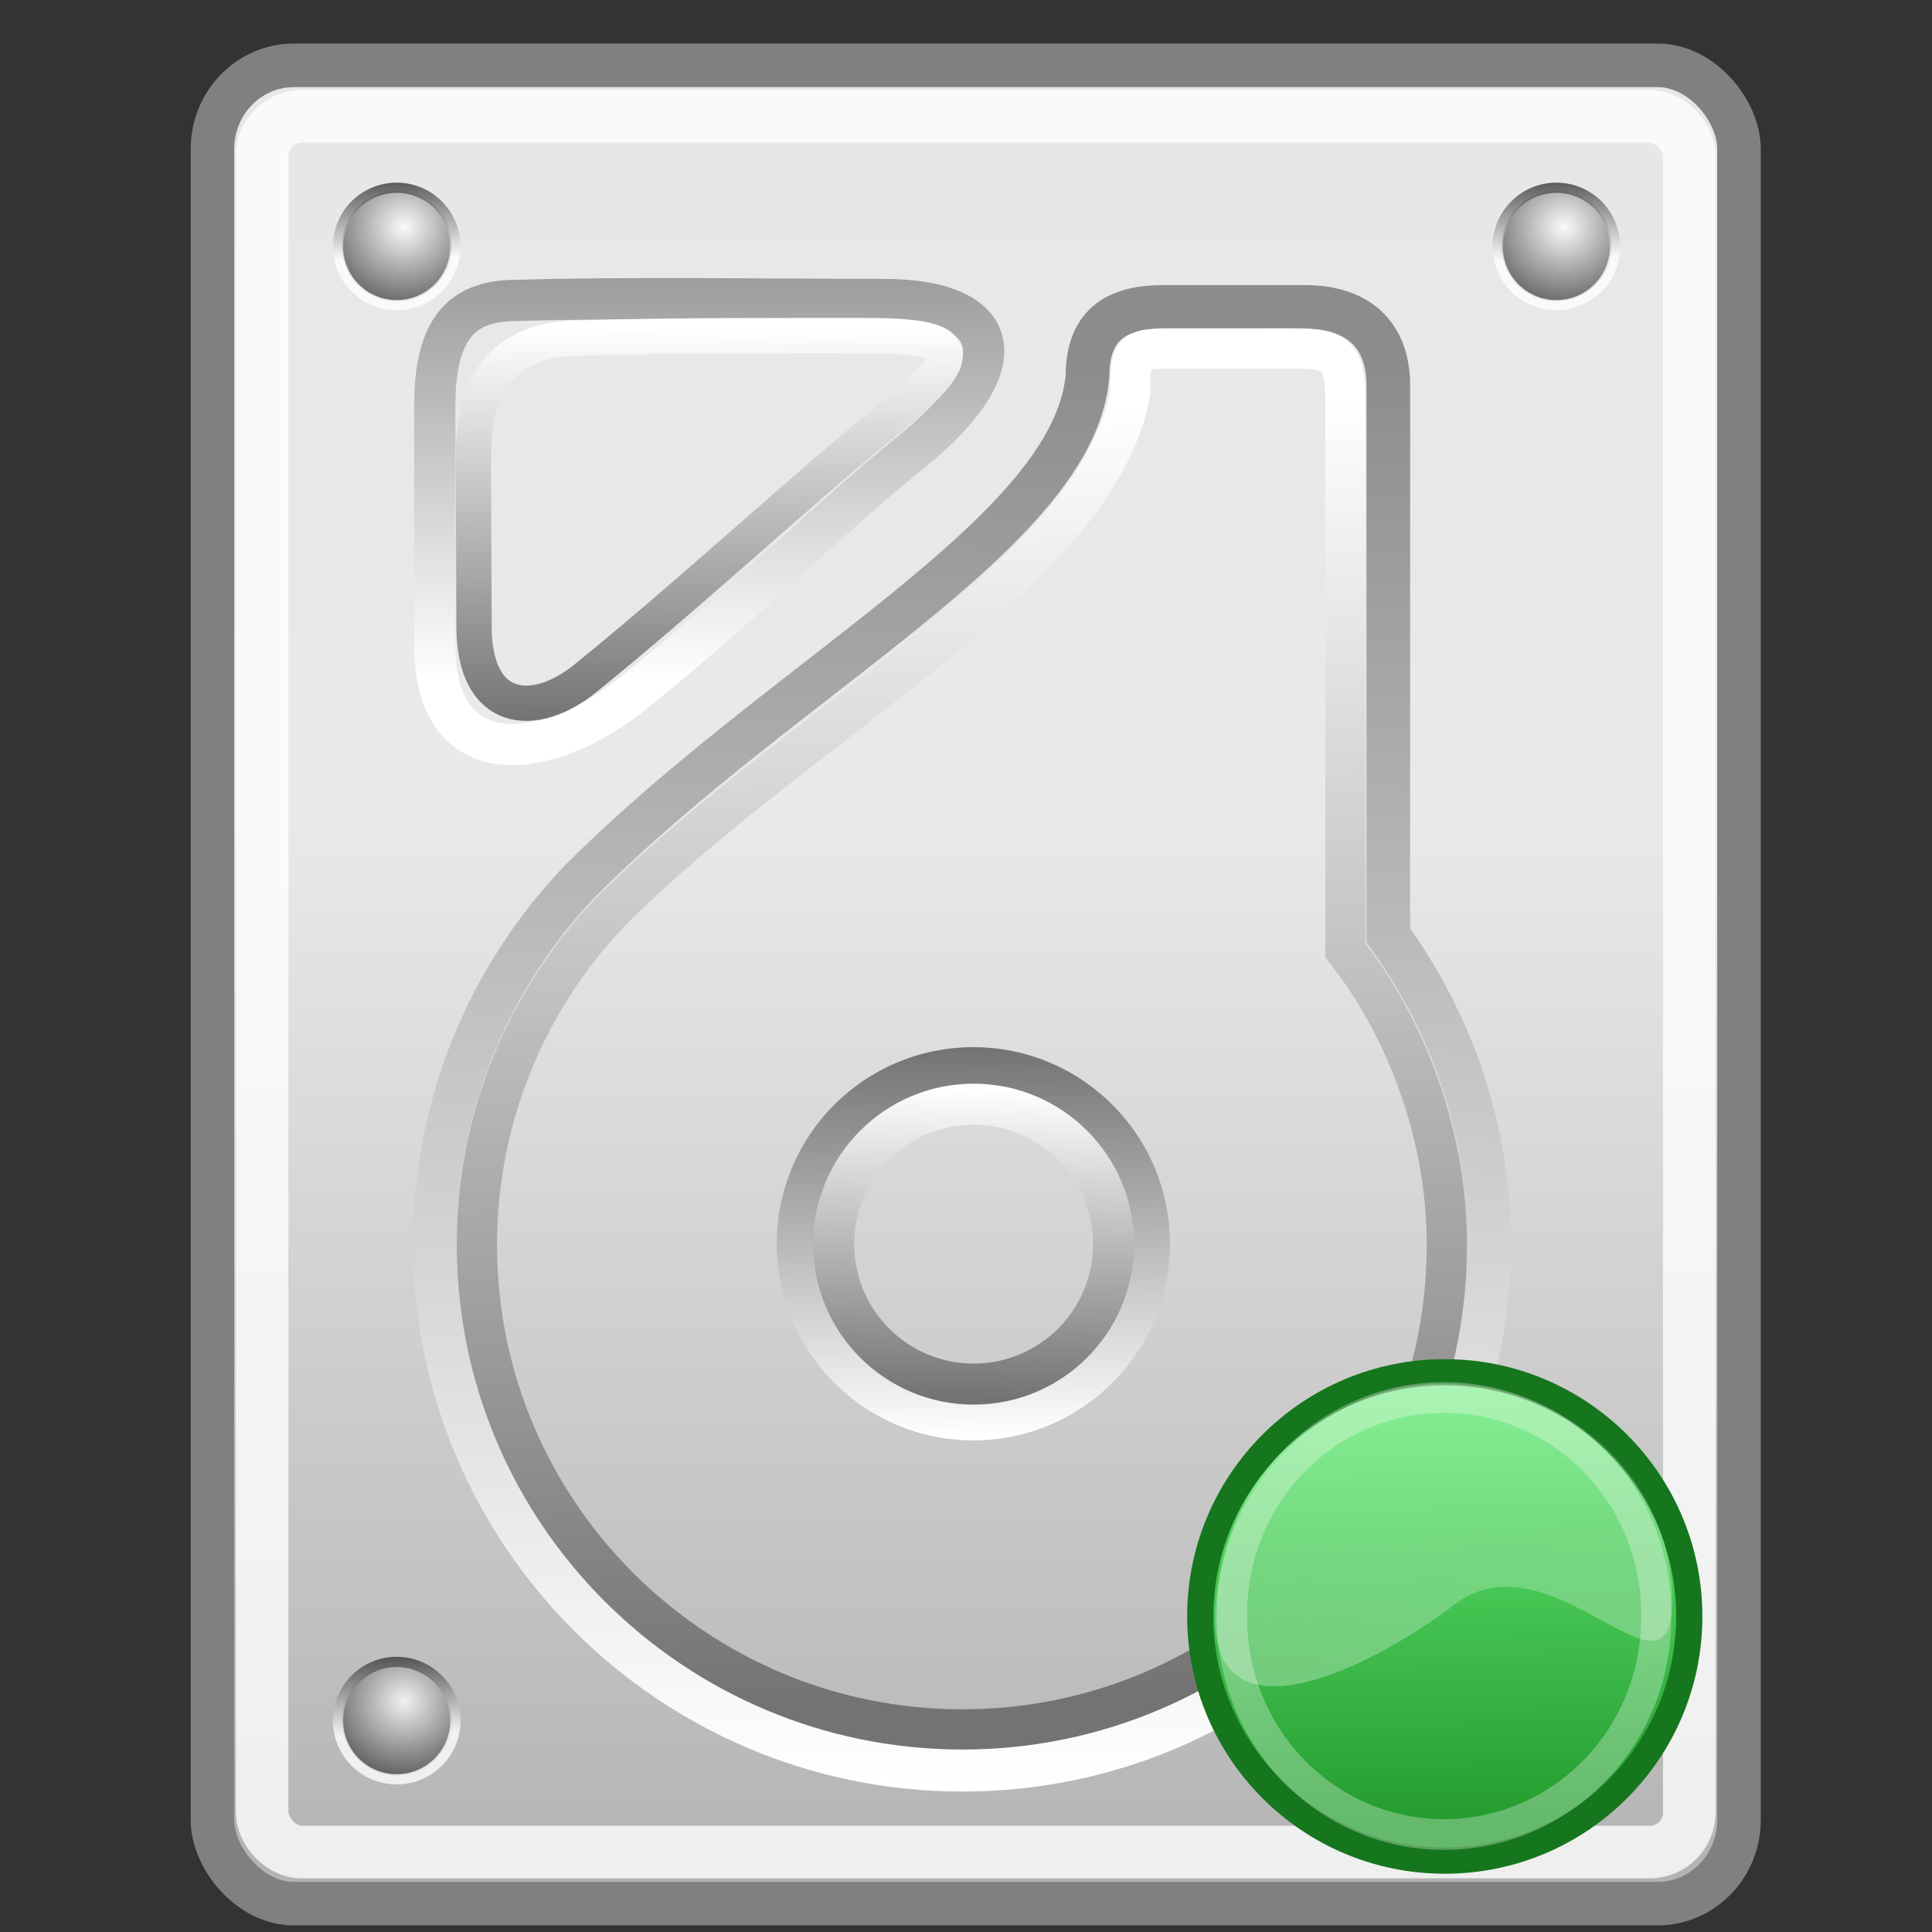 <?xml version="1.0" encoding="UTF-8" standalone="no"?>
<!-- Created with Inkscape (http://www.inkscape.org/) -->

<svg
   xmlns:dc="http://purl.org/dc/elements/1.1/"
   xmlns:cc="http://creativecommons.org/ns#"
   xmlns:rdf="http://www.w3.org/1999/02/22-rdf-syntax-ns#"
   xmlns:svg="http://www.w3.org/2000/svg"
   xmlns="http://www.w3.org/2000/svg"
   xmlns:xlink="http://www.w3.org/1999/xlink"
   xmlns:sodipodi="http://sodipodi.sourceforge.net/DTD/sodipodi-0.dtd"
   xmlns:inkscape="http://www.inkscape.org/namespaces/inkscape"
   width="48px"
   height="48px"
   id="svg3077"
   sodipodi:version="0.32"
   inkscape:version="0.48.1 "
   sodipodi:docname="disk_available.svg"
   inkscape:output_extension="org.inkscape.output.svg.inkscape"
   version="1.1">
  <rect width="100%" height="100%" fill="#333333" stroke="none"/>
  <defs
     id="defs3">
    <linearGradient
       id="linearGradient5118">
      <stop
         style="stop-color:#249b2e;stop-opacity:1"
         offset="0"
         id="stop5120" />
      <stop
         style="stop-color:#64eb75;stop-opacity:1"
         offset="1"
         id="stop5122" />
    </linearGradient>
    <linearGradient
       id="linearGradient4247"
       inkscape:collect="always">
      <stop
         id="stop4249"
         offset="0"
         style="stop-color:#0045bd;stop-opacity:1" />
      <stop
         id="stop4251"
         offset="1"
         style="stop-color:#fcb500;stop-opacity:1" />
    </linearGradient>
    <linearGradient
       inkscape:collect="always"
       id="linearGradient35212">
      <stop
         style="stop-color:#ffffff;stop-opacity:1;"
         offset="0"
         id="stop35214" />
      <stop
         style="stop-color:#ffffff;stop-opacity:0;"
         offset="1"
         id="stop35216" />
    </linearGradient>
    <inkscape:perspective
       sodipodi:type="inkscape:persp3d"
       inkscape:vp_x="0 : 24 : 1"
       inkscape:vp_y="0 : 1000 : 0"
       inkscape:vp_z="48 : 24 : 1"
       inkscape:persp3d-origin="24 : 16 : 1"
       id="perspective91" />
    <linearGradient
       inkscape:collect="always"
       id="linearGradient23419">
      <stop
         style="stop-color:#000000;stop-opacity:1;"
         offset="0"
         id="stop23421" />
      <stop
         style="stop-color:#000000;stop-opacity:0;"
         offset="1"
         id="stop23423" />
    </linearGradient>
    <linearGradient
       id="linearGradient3435"
       gradientUnits="userSpaceOnUse"
       x1="12.274"
       y1="32.416"
       x2="35.391"
       y2="14.203">
      <stop
         offset="0"
         style="stop-color:#ffffc8;stop-opacity:1;"
         id="stop3437" />
      <stop
         offset="1"
         style="stop-color:#9a91ef;stop-opacity:0;"
         id="stop3439" />
    </linearGradient>
    <linearGradient
       y2="14.203"
       x2="35.391"
       y1="32.416"
       x1="12.274"
       gradientUnits="userSpaceOnUse"
       id="linearGradient3421">
      <stop
         id="stop3423"
         style="stop-color:#ffffff;stop-opacity:1;"
         offset="0" />
      <stop
         id="stop3427"
         style="stop-color:#b8c04c;stop-opacity:0;"
         offset="1" />
    </linearGradient>
    <linearGradient
       id="linearGradient3406"
       gradientUnits="userSpaceOnUse"
       x1="12.274"
       y1="32.416"
       x2="35.391"
       y2="14.203">
      <stop
         offset="0"
         style="stop-color:#b307ff;stop-opacity:0.822;"
         id="stop3408" />
      <stop
         offset="1"
         style="stop-color:#f0ff8b;stop-opacity:0.644;"
         id="stop3410" />
      <stop
         offset="1"
         style="stop-color:#ffffff;stop-opacity:0;"
         id="stop3412" />
    </linearGradient>
    <linearGradient
       y2="14.203"
       x2="35.391"
       y1="32.416"
       x1="12.274"
       gradientUnits="userSpaceOnUse"
       id="linearGradient3394">
      <stop
         id="stop3396"
         style="stop-color:#fff307;stop-opacity:1;"
         offset="0" />
      <stop
         id="stop3398"
         style="stop-color:#166eff;stop-opacity:1;"
         offset="0.5" />
      <stop
         id="stop3400"
         style="stop-color:#ffffff;stop-opacity:0;"
         offset="1" />
    </linearGradient>
    <linearGradient
       inkscape:collect="always"
       id="linearGradient6036">
      <stop
         style="stop-color:#ffffff;stop-opacity:1;"
         offset="0"
         id="stop6038" />
      <stop
         style="stop-color:#ffffff;stop-opacity:0;"
         offset="1"
         id="stop6040" />
    </linearGradient>
    <linearGradient
       inkscape:collect="always"
       id="linearGradient6028">
      <stop
         style="stop-color:#ffffff;stop-opacity:1;"
         offset="0"
         id="stop6030" />
      <stop
         style="stop-color:#ffffff;stop-opacity:0;"
         offset="1"
         id="stop6032" />
    </linearGradient>
    <linearGradient
       id="linearGradient4236">
      <stop
         style="stop-color:#ffffff;stop-opacity:0.327;"
         offset="0"
         id="stop4238" />
      <stop
         style="stop-color:#ffffff;stop-opacity:0.604;"
         offset="1"
         id="stop4240" />
    </linearGradient>
    <linearGradient
       id="aigrd2"
       gradientUnits="userSpaceOnUse"
       x1="12.274"
       y1="32.416"
       x2="35.391"
       y2="14.203">
      <stop
         offset="0"
         style="stop-color:#FBFBFB"
         id="stop3043" />
      <stop
         offset="0.5"
         style="stop-color:#B6B6B6"
         id="stop3045" />
      <stop
         offset="1"
         style="stop-color:#E4E4E4"
         id="stop3047" />
    </linearGradient>
    <linearGradient
       id="aigrd1"
       gradientUnits="userSpaceOnUse"
       x1="14.997"
       y1="11.188"
       x2="32.511"
       y2="34.307">
      <stop
         offset="0"
         style="stop-color:#EBEBEB"
         id="stop3034" />
      <stop
         offset="0.5"
         style="stop-color:#FFFFFF"
         id="stop3036" />
      <stop
         offset="1"
         style="stop-color:#EBEBEB"
         id="stop3038" />
    </linearGradient>
    <linearGradient
       inkscape:collect="always"
       xlink:href="#aigrd1"
       id="linearGradient3912"
       gradientUnits="userSpaceOnUse"
       x1="14.997"
       y1="11.188"
       x2="32.511"
       y2="34.307"
       gradientTransform="matrix(1.19,0,0,1.19,-4.224,-2.5)" />
    <linearGradient
       inkscape:collect="always"
       xlink:href="#linearGradient4236"
       id="linearGradient4222"
       x1="21.125"
       y1="14.625"
       x2="29"
       y2="28"
       gradientUnits="userSpaceOnUse"
       gradientTransform="matrix(1.25,0,0,1.25,-5.653,-2.604)" />
    <linearGradient
       inkscape:collect="always"
       xlink:href="#linearGradient4236"
       id="linearGradient4224"
       x1="21.125"
       y1="14.625"
       x2="29"
       y2="28"
       gradientUnits="userSpaceOnUse"
       gradientTransform="matrix(1.25,0,0,1.25,-5.653,-2.604)" />
    <linearGradient
       inkscape:collect="always"
       xlink:href="#aigrd2"
       id="linearGradient4242"
       gradientUnits="userSpaceOnUse"
       gradientTransform="matrix(1.19,0,0,1.19,-4.224,-2.5)"
       x1="12.274"
       y1="32.416"
       x2="35.391"
       y2="14.203" />
    <linearGradient
       inkscape:collect="always"
       xlink:href="#linearGradient6028"
       id="linearGradient6034"
       x1="28.703"
       y1="31.495"
       x2="17.743"
       y2="18.367"
       gradientUnits="userSpaceOnUse" />
    <linearGradient
       inkscape:collect="always"
       xlink:href="#linearGradient6036"
       id="linearGradient6042"
       x1="10.502"
       y1="3.61"
       x2="48.799"
       y2="54.698"
       gradientUnits="userSpaceOnUse" />
    <radialGradient
       gradientTransform="matrix(0.849,0.958,-0.782,0.693,18.691,-20.526)"
       gradientUnits="userSpaceOnUse"
       r="21.333"
       fy="27.569"
       fx="37.751"
       cy="27.569"
       cx="37.751"
       id="radialGradient3392"
       xlink:href="#linearGradient3394"
       inkscape:collect="always" />
    <radialGradient
       r="21.333"
       fy="48.238"
       fx="53.557"
       cy="48.238"
       cx="53.557"
       gradientTransform="matrix(0.158,-0.159,0.433,0.431,-2.724,15.001)"
       gradientUnits="userSpaceOnUse"
       id="radialGradient3429"
       xlink:href="#linearGradient3421"
       inkscape:collect="always" />
    <radialGradient
       r="21.333"
       fy="33.378"
       fx="16.885"
       cy="33.378"
       cx="16.885"
       gradientTransform="matrix(5.184267e-3,-0.123,0.545,2.297824e-2,0.957,26.308)"
       gradientUnits="userSpaceOnUse"
       id="radialGradient3433"
       xlink:href="#linearGradient3435"
       inkscape:collect="always" />
    <radialGradient
       r="21.333"
       fy="21.618"
       fx="35.511"
       cy="21.618"
       cx="35.511"
       gradientTransform="matrix(0.106,-1.914240e-2,0.105,0.58,17.137,7.115)"
       gradientUnits="userSpaceOnUse"
       id="radialGradient3443"
       xlink:href="#linearGradient3435"
       inkscape:collect="always" />
    <radialGradient
       gradientTransform="matrix(-5.048220e-2,1.387847e-2,-0.128,-0.467,35.413,39.442)"
       r="21.333"
       fy="23.914"
       fx="133.841"
       cy="23.914"
       cx="133.841"
       gradientUnits="userSpaceOnUse"
       id="radialGradient3447"
       xlink:href="#linearGradient3435"
       inkscape:collect="always" />
    <radialGradient
       r="21.333"
       fy="38.807"
       fx="26.138"
       cy="38.807"
       cx="26.138"
       gradientTransform="matrix(0.77,-1.242,0.67,0.415,-21.779,41.366)"
       gradientUnits="userSpaceOnUse"
       id="radialGradient3449"
       xlink:href="#linearGradient3406"
       inkscape:collect="always" />
    <linearGradient
       inkscape:collect="always"
       xlink:href="#aigrd1"
       id="linearGradient23343"
       gradientUnits="userSpaceOnUse"
       gradientTransform="matrix(1.19,0,0,1.19,-4.224,-2.5)"
       x1="14.997"
       y1="11.188"
       x2="32.511"
       y2="34.307" />
    <linearGradient
       inkscape:collect="always"
       xlink:href="#aigrd2"
       id="linearGradient23345"
       gradientUnits="userSpaceOnUse"
       gradientTransform="matrix(1.19,0,0,1.19,-4.224,-2.5)"
       x1="12.274"
       y1="32.416"
       x2="35.391"
       y2="14.203" />
    <linearGradient
       inkscape:collect="always"
       xlink:href="#linearGradient4236"
       id="linearGradient23347"
       gradientUnits="userSpaceOnUse"
       gradientTransform="matrix(1.25,0,0,1.25,-5.653,-2.604)"
       x1="21.125"
       y1="14.625"
       x2="29"
       y2="28" />
    <linearGradient
       inkscape:collect="always"
       xlink:href="#linearGradient4236"
       id="linearGradient23349"
       gradientUnits="userSpaceOnUse"
       gradientTransform="matrix(1.25,0,0,1.25,-5.653,-2.604)"
       x1="21.125"
       y1="14.625"
       x2="29"
       y2="28" />
    <linearGradient
       inkscape:collect="always"
       xlink:href="#linearGradient6036"
       id="linearGradient23351"
       gradientUnits="userSpaceOnUse"
       x1="10.502"
       y1="3.61"
       x2="48.799"
       y2="54.698" />
    <linearGradient
       inkscape:collect="always"
       xlink:href="#linearGradient6028"
       id="linearGradient23353"
       gradientUnits="userSpaceOnUse"
       x1="28.703"
       y1="31.495"
       x2="17.743"
       y2="18.367" />
    <radialGradient
       inkscape:collect="always"
       xlink:href="#linearGradient3394"
       id="radialGradient23355"
       gradientUnits="userSpaceOnUse"
       gradientTransform="matrix(0.849,0.958,-0.782,0.693,18.691,-20.526)"
       cx="37.751"
       cy="27.569"
       fx="37.751"
       fy="27.569"
       r="21.333" />
    <radialGradient
       inkscape:collect="always"
       xlink:href="#linearGradient3406"
       id="radialGradient23357"
       gradientUnits="userSpaceOnUse"
       gradientTransform="matrix(0.77,-1.242,0.67,0.415,-21.779,41.366)"
       cx="26.138"
       cy="38.807"
       fx="26.138"
       fy="38.807"
       r="21.333" />
    <radialGradient
       inkscape:collect="always"
       xlink:href="#linearGradient3421"
       id="radialGradient23359"
       gradientUnits="userSpaceOnUse"
       gradientTransform="matrix(0.158,-0.159,0.433,0.431,-2.724,15.001)"
       cx="53.557"
       cy="48.238"
       fx="53.557"
       fy="48.238"
       r="21.333" />
    <radialGradient
       inkscape:collect="always"
       xlink:href="#linearGradient3435"
       id="radialGradient23361"
       gradientUnits="userSpaceOnUse"
       gradientTransform="matrix(5.184267e-3,-0.123,0.545,2.297824e-2,0.957,26.308)"
       cx="16.885"
       cy="33.378"
       fx="16.885"
       fy="33.378"
       r="21.333" />
    <radialGradient
       inkscape:collect="always"
       xlink:href="#linearGradient3435"
       id="radialGradient23363"
       gradientUnits="userSpaceOnUse"
       gradientTransform="matrix(0.106,-1.91424e-2,0.105,0.58,17.137,7.115)"
       cx="35.511"
       cy="21.618"
       fx="35.511"
       fy="21.618"
       r="21.333" />
    <radialGradient
       inkscape:collect="always"
       xlink:href="#linearGradient3435"
       id="radialGradient23365"
       gradientUnits="userSpaceOnUse"
       gradientTransform="matrix(-5.04822e-2,1.387847e-2,-0.128,-0.467,35.413,39.442)"
       cx="133.841"
       cy="23.914"
       fx="133.841"
       fy="23.914"
       r="21.333" />
    <radialGradient
       inkscape:collect="always"
       xlink:href="#linearGradient3435"
       id="radialGradient23368"
       gradientUnits="userSpaceOnUse"
       gradientTransform="matrix(-5.04822e-2,1.387847e-2,-0.128,-0.467,35.413,39.442)"
       cx="133.841"
       cy="23.914"
       fx="133.841"
       fy="23.914"
       r="21.333" />
    <radialGradient
       inkscape:collect="always"
       xlink:href="#linearGradient3435"
       id="radialGradient23371"
       gradientUnits="userSpaceOnUse"
       gradientTransform="matrix(0.106,-1.91424e-2,0.105,0.58,17.137,7.115)"
       cx="35.511"
       cy="21.618"
       fx="35.511"
       fy="21.618"
       r="21.333" />
    <radialGradient
       inkscape:collect="always"
       xlink:href="#linearGradient3435"
       id="radialGradient23374"
       gradientUnits="userSpaceOnUse"
       gradientTransform="matrix(5.184267e-3,-0.123,0.545,2.297824e-2,0.957,26.308)"
       cx="16.885"
       cy="33.378"
       fx="16.885"
       fy="33.378"
       r="21.333" />
    <radialGradient
       inkscape:collect="always"
       xlink:href="#linearGradient3421"
       id="radialGradient23377"
       gradientUnits="userSpaceOnUse"
       gradientTransform="matrix(0.158,-0.159,0.433,0.431,-2.724,15.001)"
       cx="53.557"
       cy="48.238"
       fx="53.557"
       fy="48.238"
       r="21.333" />
    <radialGradient
       inkscape:collect="always"
       xlink:href="#linearGradient3406"
       id="radialGradient23380"
       gradientUnits="userSpaceOnUse"
       gradientTransform="matrix(0.77,-1.242,0.67,0.415,-21.779,41.366)"
       cx="26.138"
       cy="38.807"
       fx="26.138"
       fy="38.807"
       r="21.333" />
    <radialGradient
       inkscape:collect="always"
       xlink:href="#linearGradient3394"
       id="radialGradient23383"
       gradientUnits="userSpaceOnUse"
       gradientTransform="matrix(0.849,0.958,-0.782,0.693,18.691,-20.526)"
       cx="37.751"
       cy="27.569"
       fx="37.751"
       fy="27.569"
       r="21.333" />
    <linearGradient
       inkscape:collect="always"
       xlink:href="#linearGradient6036"
       id="linearGradient23387"
       gradientUnits="userSpaceOnUse"
       x1="10.502"
       y1="3.61"
       x2="48.799"
       y2="54.698" />
    <linearGradient
       inkscape:collect="always"
       xlink:href="#linearGradient4236"
       id="linearGradient23390"
       gradientUnits="userSpaceOnUse"
       gradientTransform="matrix(1.25,0,0,1.25,-5.653,-2.604)"
       x1="21.125"
       y1="14.625"
       x2="29"
       y2="28" />
    <linearGradient
       inkscape:collect="always"
       xlink:href="#linearGradient4236"
       id="linearGradient23393"
       gradientUnits="userSpaceOnUse"
       gradientTransform="matrix(1.25,0,0,1.25,-5.653,-2.604)"
       x1="21.125"
       y1="14.625"
       x2="29"
       y2="28" />
    <linearGradient
       inkscape:collect="always"
       xlink:href="#aigrd2"
       id="linearGradient23397"
       gradientUnits="userSpaceOnUse"
       gradientTransform="matrix(1.19,0,0,1.19,-4.224,-2.5)"
       x1="12.274"
       y1="32.416"
       x2="35.391"
       y2="14.203" />
    <linearGradient
       inkscape:collect="always"
       xlink:href="#aigrd1"
       id="linearGradient23400"
       gradientUnits="userSpaceOnUse"
       gradientTransform="matrix(1.19,0,0,1.19,-4.224,-2.5)"
       x1="14.997"
       y1="11.188"
       x2="32.511"
       y2="34.307" />
    <radialGradient
       inkscape:collect="always"
       xlink:href="#linearGradient23419"
       id="radialGradient23425"
       cx="23.335"
       cy="41.636"
       fx="23.335"
       fy="41.636"
       r="22.627"
       gradientTransform="matrix(1,0,0,0.25,0,31.227)"
       gradientUnits="userSpaceOnUse" />
    <radialGradient
       inkscape:collect="always"
       xlink:href="#linearGradient8662"
       id="radialGradient8668"
       cx="24.837"
       cy="36.421"
       fx="24.837"
       fy="36.421"
       r="15.645"
       gradientTransform="matrix(1,0,0,0.537,0,16.873)"
       gradientUnits="userSpaceOnUse" />
    <linearGradient
       inkscape:collect="always"
       id="linearGradient8662">
      <stop
         style="stop-color:#000000;stop-opacity:1;"
         offset="0"
         id="stop8664" />
      <stop
         style="stop-color:#000000;stop-opacity:0;"
         offset="1"
         id="stop8666" />
    </linearGradient>
    <linearGradient
       gradientTransform="matrix(0,0.395,-0.395,0,44.916,15.341)"
       inkscape:collect="always"
       xlink:href="#linearGradient4247"
       id="linearGradient2314"
       x1="90.62"
       y1="52.191"
       x2="-57.422"
       y2="-5.461"
       gradientUnits="userSpaceOnUse" />
    <linearGradient
       inkscape:collect="always"
       id="linearGradient2308">
      <stop
         style="stop-color:#aa4400;stop-opacity:1"
         offset="0"
         id="stop2310" />
      <stop
         style="stop-color:#fcb500;stop-opacity:1"
         offset="1"
         id="stop2312" />
    </linearGradient>
    <linearGradient
       id="linearGradient2316">
      <stop
         style="stop-color:#aa4400;stop-opacity:1"
         offset="0"
         id="stop2318" />
      <stop
         style="stop-color:#d89b00;stop-opacity:1"
         offset="1"
         id="stop2320" />
    </linearGradient>
    <linearGradient
       inkscape:collect="always"
       xlink:href="#linearGradient2187"
       id="linearGradient1764"
       gradientUnits="userSpaceOnUse"
       gradientTransform="matrix(0,-1.172,-1.172,0,112.446,23.788)"
       x1="17.061"
       y1="11.395"
       x2="12.624"
       y2="12.584" />
    <linearGradient
       id="linearGradient2187"
       inkscape:collect="always">
      <stop
         id="stop2189"
         offset="0"
         style="stop-color:#ffffff;stop-opacity:1;" />
      <stop
         id="stop2191"
         offset="1"
         style="stop-color:#ffffff;stop-opacity:0;" />
    </linearGradient>
    <radialGradient
       inkscape:collect="always"
       xlink:href="#linearGradient2326"
       id="radialGradient2332"
       cx="15.094"
       cy="13.283"
       fx="15.094"
       fy="13.283"
       r="10.165"
       gradientTransform="matrix(2.496,0,0,2.301,41.147,-48.139)"
       gradientUnits="userSpaceOnUse" />
    <linearGradient
       inkscape:collect="always"
       id="linearGradient2326">
      <stop
         style="stop-color:#ffffff;stop-opacity:1;"
         offset="0"
         id="stop2328" />
      <stop
         style="stop-color:#ffffff;stop-opacity:0;"
         offset="1"
         id="stop2330" />
    </linearGradient>
    <radialGradient
       r="15.645"
       fy="36.421"
       fx="24.837"
       cy="36.421"
       cx="24.837"
       gradientTransform="matrix(1,0,0,0.537,0,16.873)"
       gradientUnits="userSpaceOnUse"
       id="radialGradient31709"
       xlink:href="#linearGradient8662"
       inkscape:collect="always" />
    <linearGradient
       inkscape:collect="always"
       xlink:href="#linearGradient2308-0"
       id="linearGradient3485"
       gradientUnits="userSpaceOnUse"
       gradientTransform="matrix(0,0.474,-0.474,0,99.704,8.75)"
       x1="27.028"
       y1="13.535"
       x2="19.752"
       y2="395.625" />
    <linearGradient
       id="linearGradient2308-0"
       inkscape:collect="always">
      <stop
         id="stop2310-5"
         offset="0"
         style="stop-color:#edd400;stop-opacity:1;" />
      <stop
         id="stop2312-2"
         offset="1"
         style="stop-color:#edd400;stop-opacity:0;" />
    </linearGradient>
    <linearGradient
       inkscape:collect="always"
       xlink:href="#linearGradient2316-0"
       id="linearGradient3487"
       gradientUnits="userSpaceOnUse"
       gradientTransform="matrix(0,0.474,-0.474,0,99.704,8.75)"
       x1="27.028"
       y1="13.535"
       x2="19.752"
       y2="395.625" />
    <linearGradient
       id="linearGradient2316-0">
      <stop
         id="stop2318-7"
         offset="0"
         style="stop-color:#c4a000;stop-opacity:1;" />
      <stop
         id="stop2320-5"
         offset="1"
         style="stop-color:#c4a000;stop-opacity:0;" />
    </linearGradient>
    <linearGradient
       inkscape:collect="always"
       xlink:href="#linearGradient2187-6"
       id="linearGradient3489"
       gradientUnits="userSpaceOnUse"
       gradientTransform="matrix(0.555,0,0,-0.555,74.077,30.623)"
       x1="17.061"
       y1="11.395"
       x2="-0.998"
       y2="8.7" />
    <linearGradient
       inkscape:collect="always"
       id="linearGradient2187-6">
      <stop
         style="stop-color:#ffffff;stop-opacity:1;"
         offset="0"
         id="stop2189-1" />
      <stop
         style="stop-color:#ffffff;stop-opacity:0;"
         offset="1"
         id="stop2191-8" />
    </linearGradient>
    <radialGradient
       inkscape:collect="always"
       xlink:href="#linearGradient2326-1"
       id="radialGradient3491"
       gradientUnits="userSpaceOnUse"
       gradientTransform="matrix(0,1.182,-1.09,0,108.148,-3.151)"
       cx="15.094"
       cy="13.283"
       fx="15.094"
       fy="13.283"
       r="10.165" />
    <linearGradient
       id="linearGradient2326-1"
       inkscape:collect="always">
      <stop
         id="stop2328-8"
         offset="0"
         style="stop-color:#ffffff;stop-opacity:1;" />
      <stop
         id="stop2330-5"
         offset="1"
         style="stop-color:#ffffff;stop-opacity:0;" />
    </linearGradient>
    <radialGradient
       r="10.165"
       fy="13.283"
       fx="15.094"
       cy="13.283"
       cx="15.094"
       gradientTransform="matrix(0,0.782,-0.617,0,79.032,4.855)"
       gradientUnits="userSpaceOnUse"
       id="radialGradient34355"
       xlink:href="#linearGradient2326-1"
       inkscape:collect="always" />
    <radialGradient
       r="10.165"
       fy="13.283"
       fx="15.094"
       cy="13.283"
       cx="15.094"
       gradientTransform="matrix(0,0.782,-0.617,0,79.032,4.855)"
       gradientUnits="userSpaceOnUse"
       id="radialGradient34355-3"
       xlink:href="#linearGradient2326-1-7"
       inkscape:collect="always" />
    <linearGradient
       id="linearGradient2326-1-7"
       inkscape:collect="always">
      <stop
         id="stop2328-8-3"
         offset="0"
         style="stop-color:#ffffff;stop-opacity:1;" />
      <stop
         id="stop2330-5-0"
         offset="1"
         style="stop-color:#ffffff;stop-opacity:0;" />
    </linearGradient>
    <linearGradient
       inkscape:collect="always"
       xlink:href="#linearGradient2308"
       id="linearGradient3908"
       gradientUnits="userSpaceOnUse"
       gradientTransform="matrix(0,0.395,-0.395,0,44.916,15.341)"
       x1="90.62"
       y1="52.191"
       x2="-57.422"
       y2="-5.461" />
    <linearGradient
       inkscape:collect="always"
       xlink:href="#linearGradient35212"
       id="linearGradient3910"
       gradientUnits="userSpaceOnUse"
       x1="38.435"
       y1="17.814"
       x2="36.938"
       y2="44.154" />
    <linearGradient
       inkscape:collect="always"
       xlink:href="#linearGradient4134-9-5"
       id="linearGradient16236"
       gradientUnits="userSpaceOnUse"
       gradientTransform="matrix(1.495,0,0,1.491,382.153,-11.974)"
       x1="9.975"
       y1="31.094"
       x2="37.078"
       y2="31.094" />
    <linearGradient
       id="linearGradient4134-9-5">
      <stop
         id="stop4136-4-7"
         offset="0"
         style="stop-color:#4f79a6;stop-opacity:1;" />
      <stop
         style="stop-color:#7fa8d3;stop-opacity:1"
         offset="0.25"
         id="stop4148-8-9" />
      <stop
         style="stop-color:#7fa8d3;stop-opacity:1"
         offset="0.45"
         id="stop4142-8-2" />
      <stop
         id="stop4138-2-3"
         offset="1"
         style="stop-color:#547ba6;stop-opacity:1" />
    </linearGradient>
    <linearGradient
       inkscape:collect="always"
       xlink:href="#linearGradient4206-4-7"
       id="linearGradient16238"
       gradientUnits="userSpaceOnUse"
       gradientTransform="matrix(1.495,0,0,1.491,382.153,-11.974)"
       x1="25.065"
       y1="21.857"
       x2="25.208"
       y2="25.429" />
    <linearGradient
       id="linearGradient4206-4-7">
      <stop
         id="stop4208-5-9"
         offset="0"
         style="stop-color:#3465a4;stop-opacity:1" />
      <stop
         id="stop4210-5-3"
         offset="1"
         style="stop-color:#3465a4;stop-opacity:1" />
    </linearGradient>
    <linearGradient
       inkscape:collect="always"
       xlink:href="#linearGradient4176-3"
       id="linearGradient16240"
       gradientUnits="userSpaceOnUse"
       gradientTransform="matrix(1.495,0,0,1.495,382.153,-12.163)"
       x1="17.16"
       y1="14.004"
       x2="37.969"
       y2="56.576" />
    <linearGradient
       id="linearGradient4176-3"
       inkscape:collect="always">
      <stop
         id="stop4178-8"
         offset="0"
         style="stop-color:#ffffff;stop-opacity:1;" />
      <stop
         id="stop4180-1"
         offset="1"
         style="stop-color:#ffffff;stop-opacity:0;" />
    </linearGradient>
    <linearGradient
       inkscape:collect="always"
       xlink:href="#linearGradient7210-7"
       id="linearGradient16242"
       gradientUnits="userSpaceOnUse"
       x1="24"
       y1="16.525"
       x2="24"
       y2="13.285" />
    <linearGradient
       id="linearGradient7210-7">
      <stop
         id="stop7212-33"
         offset="0"
         style="stop-color:#ffffff;stop-opacity:1;" />
      <stop
         id="stop7214-0"
         offset="1"
         style="stop-color:#bfbebf;stop-opacity:1" />
    </linearGradient>
    <linearGradient
       inkscape:collect="always"
       xlink:href="#linearGradient6924-6"
       id="linearGradient16244"
       gradientUnits="userSpaceOnUse"
       gradientTransform="matrix(1.495,0,0,1.495,381.939,-8.211)"
       x1="16.071"
       y1="19.5"
       x2="15.786"
       y2="30" />
    <linearGradient
       id="linearGradient6924-6"
       inkscape:collect="always">
      <stop
         id="stop6926-8"
         offset="0"
         style="stop-color:#ffffff;stop-opacity:1;" />
      <stop
         id="stop6928-76"
         offset="1"
         style="stop-color:#ffffff;stop-opacity:0;" />
    </linearGradient>
    <linearGradient
       id="linearGradient3805">
      <stop
         id="stop3807"
         offset="0"
         style="stop-color:#ffff00;stop-opacity:1" />
      <stop
         id="stop3809"
         offset="1"
         style="stop-color:#ff0000;stop-opacity:1" />
    </linearGradient>
    <radialGradient
       inkscape:collect="always"
       xlink:href="#linearGradient3805"
       id="radialGradient3633"
       gradientUnits="userSpaceOnUse"
       gradientTransform="matrix(-5.464,0.066,-0.132,-10.928,172.286,87.181)"
       cx="11.021"
       cy="7.599"
       fx="11.021"
       fy="7.599"
       r="3.413" />
    <linearGradient
       inkscape:collect="always"
       xlink:href="#linearGradient4255"
       id="linearGradient4586"
       gradientUnits="userSpaceOnUse"
       gradientTransform="matrix(0,0.395,-0.395,0,44.916,15.341)"
       x1="56.62"
       y1="38.099"
       x2="2.973"
       y2="15.566" />
    <linearGradient
       id="linearGradient4255">
      <stop
         style="stop-color:#2a5285;stop-opacity:1;"
         offset="0"
         id="stop4257" />
      <stop
         style="stop-color:#9acbff;stop-opacity:1;"
         offset="1"
         id="stop4259" />
    </linearGradient>
    <linearGradient
       inkscape:collect="always"
       xlink:href="#linearGradient35212-1"
       id="linearGradient4588"
       gradientUnits="userSpaceOnUse"
       x1="38.435"
       y1="17.814"
       x2="36.938"
       y2="44.154" />
    <linearGradient
       inkscape:collect="always"
       id="linearGradient35212-1">
      <stop
         style="stop-color:#ffffff;stop-opacity:1;"
         offset="0"
         id="stop35214-2" />
      <stop
         style="stop-color:#ffffff;stop-opacity:0;"
         offset="1"
         id="stop35216-6" />
    </linearGradient>
    <linearGradient
       inkscape:collect="always"
       xlink:href="#linearGradient4255"
       id="linearGradient4253"
       gradientUnits="userSpaceOnUse"
       gradientTransform="matrix(0,0.395,-0.395,0,44.916,15.341)"
       x1="51.064"
       y1="36.929"
       x2="2.973"
       y2="15.566" />
    <linearGradient
       id="linearGradient6262">
      <stop
         style="stop-color:#2a5285;stop-opacity:1;"
         offset="0"
         id="stop6264" />
      <stop
         style="stop-color:#9acbff;stop-opacity:1;"
         offset="1"
         id="stop6266" />
    </linearGradient>
    <linearGradient
       inkscape:collect="always"
       xlink:href="#linearGradient35212-1"
       id="linearGradient35218"
       x1="38.435"
       y1="17.814"
       x2="36.938"
       y2="44.154"
       gradientUnits="userSpaceOnUse" />
    <radialGradient
       inkscape:collect="always"
       xlink:href="#linearGradient6123"
       id="radialGradient6223"
       gradientUnits="userSpaceOnUse"
       gradientTransform="matrix(1.678,0.008,-0.007,1.637,15.639,-26.322)"
       cx="-22.599"
       cy="41.621"
       fx="-22.599"
       fy="41.621"
       r="2.122" />
    <linearGradient
       id="linearGradient6123">
      <stop
         style="stop-color:#ffffff;stop-opacity:1"
         offset="0"
         id="stop6125" />
      <stop
         style="stop-color:#000000;stop-opacity:1;"
         offset="1"
         id="stop6127" />
    </linearGradient>
    <linearGradient
       inkscape:collect="always"
       xlink:href="#linearGradient6151"
       id="linearGradient6225"
       gradientUnits="userSpaceOnUse"
       x1="-23.008"
       y1="39.639"
       x2="-22.911"
       y2="42.628" />
    <linearGradient
       inkscape:collect="always"
       id="linearGradient6151">
      <stop
         style="stop-color:#000000;stop-opacity:1;"
         offset="0"
         id="stop6153" />
      <stop
         style="stop-color:#ffffff;stop-opacity:1"
         offset="1"
         id="stop6155" />
    </linearGradient>
    <radialGradient
       inkscape:collect="always"
       xlink:href="#linearGradient6123"
       id="radialGradient6203"
       gradientUnits="userSpaceOnUse"
       gradientTransform="matrix(1.678,0.008,-0.007,1.637,15.639,-26.322)"
       cx="-22.599"
       cy="41.621"
       fx="-22.599"
       fy="41.621"
       r="2.122" />
    <linearGradient
       id="linearGradient6284">
      <stop
         style="stop-color:#ffffff;stop-opacity:1"
         offset="0"
         id="stop6286" />
      <stop
         style="stop-color:#000000;stop-opacity:1;"
         offset="1"
         id="stop6288" />
    </linearGradient>
    <linearGradient
       inkscape:collect="always"
       xlink:href="#linearGradient6151"
       id="linearGradient6205"
       gradientUnits="userSpaceOnUse"
       x1="-23.008"
       y1="39.639"
       x2="-22.911"
       y2="42.628" />
    <linearGradient
       inkscape:collect="always"
       xlink:href="#linearGradient6091"
       id="linearGradient6097"
       x1="40.855"
       y1="46.025"
       x2="6.73"
       y2="3.021"
       gradientUnits="userSpaceOnUse"
       gradientTransform="matrix(0.99,0,0,0.99,-61.731,4.716)" />
    <linearGradient
       inkscape:collect="always"
       id="linearGradient6091">
      <stop
         style="stop-color:#ffffff;stop-opacity:1"
         offset="0"
         id="stop6093" />
      <stop
         style="stop-color:#ffffff;stop-opacity:1"
         offset="1"
         id="stop6095" />
    </linearGradient>
    <radialGradient
       inkscape:collect="always"
       xlink:href="#linearGradient6123"
       id="radialGradient6219"
       gradientUnits="userSpaceOnUse"
       gradientTransform="matrix(1.678,0.008,-0.007,1.637,15.639,-26.322)"
       cx="-22.599"
       cy="41.621"
       fx="-22.599"
       fy="41.621"
       r="2.122" />
    <linearGradient
       id="linearGradient6302">
      <stop
         style="stop-color:#ffffff;stop-opacity:1"
         offset="0"
         id="stop6304" />
      <stop
         style="stop-color:#000000;stop-opacity:1;"
         offset="1"
         id="stop6306" />
    </linearGradient>
    <linearGradient
       inkscape:collect="always"
       xlink:href="#linearGradient6151"
       id="linearGradient6221"
       gradientUnits="userSpaceOnUse"
       x1="-23.008"
       y1="39.639"
       x2="-22.911"
       y2="42.628" />
    <linearGradient
       inkscape:collect="always"
       xlink:href="#linearGradient6083"
       id="linearGradient6071"
       x1="14.967"
       y1="2.386"
       x2="14.967"
       y2="16.641"
       gradientUnits="userSpaceOnUse"
       gradientTransform="translate(-60,0)" />
    <linearGradient
       id="linearGradient6083">
      <stop
         id="stop6085"
         offset="0"
         style="stop-color:#737373;stop-opacity:1" />
      <stop
         id="stop6087"
         offset="1"
         style="stop-color:#ffffff;stop-opacity:1" />
    </linearGradient>
    <linearGradient
       inkscape:collect="always"
       xlink:href="#linearGradient6065"
       id="linearGradient6075"
       gradientUnits="userSpaceOnUse"
       x1="18.105"
       y1="18.317"
       x2="18.04"
       y2="6.972"
       gradientTransform="matrix(0.857,0,0,0.857,-57.554,1.9)" />
    <linearGradient
       id="linearGradient6065">
      <stop
         style="stop-color:#737373;stop-opacity:1"
         offset="0"
         id="stop6067" />
      <stop
         style="stop-color:#ffffff;stop-opacity:1"
         offset="1"
         id="stop6069" />
    </linearGradient>
    <linearGradient
       inkscape:collect="always"
       xlink:href="#linearGradient6049"
       id="linearGradient6055"
       x1="23.115"
       y1="34.086"
       x2="23.355"
       y2="23.578"
       gradientUnits="userSpaceOnUse" />
    <linearGradient
       inkscape:collect="always"
       id="linearGradient6049">
      <stop
         style="stop-color:#737373;stop-opacity:1"
         offset="0"
         id="stop6051" />
      <stop
         style="stop-color:#ffffff;stop-opacity:1"
         offset="1"
         id="stop6053" />
    </linearGradient>
    <linearGradient
       inkscape:collect="always"
       xlink:href="#linearGradient6008"
       id="linearGradient6035"
       gradientUnits="userSpaceOnUse"
       x1="19.212"
       y1="41.081"
       x2="18.27"
       y2="6.179"
       gradientTransform="matrix(0.92,0,0,0.92,-60.105,8.799)" />
    <linearGradient
       id="linearGradient6008">
      <stop
         style="stop-color:#737373;stop-opacity:1"
         offset="0"
         id="stop6010" />
      <stop
         style="stop-color:#ffffff;stop-opacity:1"
         offset="1"
         id="stop6012" />
    </linearGradient>
    <linearGradient
       inkscape:collect="always"
       xlink:href="#linearGradient6057"
       id="linearGradient6063"
       x1="22.718"
       y1="23.575"
       x2="22.807"
       y2="34.107"
       gradientUnits="userSpaceOnUse" />
    <linearGradient
       id="linearGradient6057">
      <stop
         style="stop-color:#737373;stop-opacity:1"
         offset="0"
         id="stop6059" />
      <stop
         id="stop6107"
         offset="0.5"
         style="stop-color:#b9b9b9;stop-opacity:1;" />
      <stop
         style="stop-color:#ffffff;stop-opacity:1"
         offset="1"
         id="stop6061" />
    </linearGradient>
    <linearGradient
       inkscape:collect="always"
       xlink:href="#linearGradient6077"
       id="linearGradient6045"
       gradientUnits="userSpaceOnUse"
       x1="28.311"
       y1="6.665"
       x2="27.936"
       y2="42.12"
       gradientTransform="translate(-61.97,6.472)" />
    <linearGradient
       id="linearGradient6077">
      <stop
         id="stop6079"
         offset="0"
         style="stop-color:#8c8c8c;stop-opacity:1" />
      <stop
         id="stop6081"
         offset="1"
         style="stop-color:#ffffff;stop-opacity:1" />
    </linearGradient>
    <radialGradient
       inkscape:collect="always"
       xlink:href="#linearGradient6123"
       id="radialGradient6193"
       gradientUnits="userSpaceOnUse"
       gradientTransform="matrix(1.678,0.008,-0.007,1.637,15.639,-26.322)"
       cx="-22.599"
       cy="41.621"
       fx="-22.599"
       fy="41.621"
       r="2.122" />
    <linearGradient
       id="linearGradient6341">
      <stop
         style="stop-color:#ffffff;stop-opacity:1"
         offset="0"
         id="stop6343" />
      <stop
         style="stop-color:#000000;stop-opacity:1;"
         offset="1"
         id="stop6345" />
    </linearGradient>
    <linearGradient
       inkscape:collect="always"
       xlink:href="#linearGradient6151"
       id="linearGradient6195"
       gradientUnits="userSpaceOnUse"
       x1="-23.008"
       y1="39.639"
       x2="-22.911"
       y2="42.628" />
    <linearGradient
       inkscape:collect="always"
       xlink:href="#linearGradient5968"
       id="linearGradient5974"
       x1="29.308"
       y1="45.924"
       x2="29.308"
       y2="0.785"
       gradientUnits="userSpaceOnUse"
       gradientTransform="matrix(0.974,0,0,1,-59.878,0.188)" />
    <linearGradient
       inkscape:collect="always"
       id="linearGradient5968">
      <stop
         style="stop-color:#b4b4b4;stop-opacity:1"
         offset="0"
         id="stop5970" />
      <stop
         id="stop6111"
         offset="0.573"
         style="stop-color:#e9e9e9;stop-opacity:1" />
      <stop
         style="stop-color:#e7e7e7;stop-opacity:1"
         offset="1"
         id="stop5972" />
    </linearGradient>
    <linearGradient
       y2="0.785"
       x2="29.308"
       y1="45.924"
       x1="29.308"
       gradientTransform="matrix(0.974,0,0,1,-61.848,4.66)"
       gradientUnits="userSpaceOnUse"
       id="linearGradient6388"
       xlink:href="#linearGradient5968"
       inkscape:collect="always" />
    <linearGradient
       inkscape:collect="always"
       xlink:href="#linearGradient5968"
       id="linearGradient7852"
       gradientUnits="userSpaceOnUse"
       gradientTransform="matrix(0.974,0,0,1,-61.848,4.66)"
       x1="29.308"
       y1="45.924"
       x2="29.308"
       y2="0.785" />
    <radialGradient
       inkscape:collect="always"
       xlink:href="#linearGradient6123"
       id="radialGradient7854"
       gradientUnits="userSpaceOnUse"
       gradientTransform="matrix(1.678,0.008,-0.007,1.637,15.639,-26.322)"
       cx="-22.599"
       cy="41.621"
       fx="-22.599"
       fy="41.621"
       r="2.122" />
    <linearGradient
       inkscape:collect="always"
       xlink:href="#linearGradient6151"
       id="linearGradient7856"
       gradientUnits="userSpaceOnUse"
       x1="-23.008"
       y1="39.639"
       x2="-22.911"
       y2="42.628" />
    <linearGradient
       inkscape:collect="always"
       xlink:href="#linearGradient6077"
       id="linearGradient7858"
       gradientUnits="userSpaceOnUse"
       gradientTransform="translate(-61.97,6.472)"
       x1="28.311"
       y1="6.665"
       x2="27.936"
       y2="42.12" />
    <linearGradient
       inkscape:collect="always"
       xlink:href="#linearGradient6057"
       id="linearGradient7860"
       gradientUnits="userSpaceOnUse"
       x1="22.718"
       y1="23.575"
       x2="22.807"
       y2="34.107" />
    <linearGradient
       inkscape:collect="always"
       xlink:href="#linearGradient6008"
       id="linearGradient7862"
       gradientUnits="userSpaceOnUse"
       gradientTransform="matrix(0.92,0,0,0.92,-60.105,8.799)"
       x1="19.212"
       y1="41.081"
       x2="18.27"
       y2="6.179" />
    <linearGradient
       inkscape:collect="always"
       xlink:href="#linearGradient6049"
       id="linearGradient7864"
       gradientUnits="userSpaceOnUse"
       x1="23.115"
       y1="34.086"
       x2="23.355"
       y2="23.578" />
    <linearGradient
       inkscape:collect="always"
       xlink:href="#linearGradient6083"
       id="linearGradient7866"
       gradientUnits="userSpaceOnUse"
       gradientTransform="translate(-60,0)"
       x1="14.967"
       y1="2.386"
       x2="14.967"
       y2="16.641" />
    <linearGradient
       inkscape:collect="always"
       xlink:href="#linearGradient6065"
       id="linearGradient7868"
       gradientUnits="userSpaceOnUse"
       gradientTransform="matrix(0.857,0,0,0.857,-57.554,1.9)"
       x1="18.105"
       y1="18.317"
       x2="18.04"
       y2="6.972" />
    <radialGradient
       inkscape:collect="always"
       xlink:href="#linearGradient6123"
       id="radialGradient7870"
       gradientUnits="userSpaceOnUse"
       gradientTransform="matrix(1.678,0.008,-0.007,1.637,15.639,-26.322)"
       cx="-22.599"
       cy="41.621"
       fx="-22.599"
       fy="41.621"
       r="2.122" />
    <linearGradient
       inkscape:collect="always"
       xlink:href="#linearGradient6151"
       id="linearGradient7872"
       gradientUnits="userSpaceOnUse"
       x1="-23.008"
       y1="39.639"
       x2="-22.911"
       y2="42.628" />
    <linearGradient
       inkscape:collect="always"
       xlink:href="#linearGradient6091"
       id="linearGradient7874"
       gradientUnits="userSpaceOnUse"
       gradientTransform="matrix(0.99,0,0,0.99,-61.731,4.716)"
       x1="40.855"
       y1="46.025"
       x2="6.73"
       y2="3.021" />
    <radialGradient
       inkscape:collect="always"
       xlink:href="#linearGradient6123"
       id="radialGradient7876"
       gradientUnits="userSpaceOnUse"
       gradientTransform="matrix(1.678,0.008,-0.007,1.637,15.639,-26.322)"
       cx="-22.599"
       cy="41.621"
       fx="-22.599"
       fy="41.621"
       r="2.122" />
    <linearGradient
       inkscape:collect="always"
       xlink:href="#linearGradient6151"
       id="linearGradient7878"
       gradientUnits="userSpaceOnUse"
       x1="-23.008"
       y1="39.639"
       x2="-22.911"
       y2="42.628" />
    <radialGradient
       inkscape:collect="always"
       xlink:href="#linearGradient6123"
       id="radialGradient7880"
       gradientUnits="userSpaceOnUse"
       gradientTransform="matrix(1.678,0.008,-0.007,1.637,15.639,-26.322)"
       cx="-22.599"
       cy="41.621"
       fx="-22.599"
       fy="41.621"
       r="2.122" />
    <linearGradient
       inkscape:collect="always"
       xlink:href="#linearGradient6151"
       id="linearGradient7882"
       gradientUnits="userSpaceOnUse"
       x1="-23.008"
       y1="39.639"
       x2="-22.911"
       y2="42.628" />
    <linearGradient
       inkscape:collect="always"
       xlink:href="#linearGradient3892"
       id="linearGradient3898"
       x1="429.151"
       y1="599.565"
       x2="433.136"
       y2="610.923"
       gradientUnits="userSpaceOnUse"
       gradientTransform="matrix(1.217,0,0,1.217,-494.414,-697.154)" />
    <linearGradient
       inkscape:collect="always"
       id="linearGradient3892">
      <stop
         style="stop-color:#fffff8;stop-opacity:1;"
         offset="0"
         id="stop3894" />
      <stop
         style="stop-color:#fffff8;stop-opacity:0;"
         offset="1"
         id="stop3896" />
    </linearGradient>
    <linearGradient
       inkscape:collect="always"
       xlink:href="#linearGradient3872"
       id="linearGradient3908-2"
       gradientUnits="userSpaceOnUse"
       x1="434.152"
       y1="610.427"
       x2="432.162"
       y2="601.802"
       gradientTransform="matrix(1.217,0,0,1.217,-494.414,-697.154)" />
    <linearGradient
       inkscape:collect="always"
       id="linearGradient3872">
      <stop
         style="stop-color:#1a8f23;stop-opacity:1"
         offset="0"
         id="stop3874" />
      <stop
         style="stop-color:#66ee77;stop-opacity:1"
         offset="1"
         id="stop3876" />
    </linearGradient>
    <linearGradient
       inkscape:collect="always"
       xlink:href="#linearGradient3872"
       id="linearGradient4838"
       gradientUnits="userSpaceOnUse"
       gradientTransform="matrix(1.217,0,0,1.217,-494.414,-697.154)"
       x1="434.152"
       y1="610.427"
       x2="432.162"
       y2="601.802" />
    <linearGradient
       inkscape:collect="always"
       xlink:href="#linearGradient3892"
       id="linearGradient4840"
       gradientUnits="userSpaceOnUse"
       gradientTransform="matrix(1.217,0,0,1.217,-494.414,-697.154)"
       x1="429.151"
       y1="599.565"
       x2="433.136"
       y2="610.923" />
    <linearGradient
       id="linearGradient3957-4">
      <stop
         style="stop-color:#fffeff;stop-opacity:0.333;"
         offset="0"
         id="stop3959-2" />
      <stop
         style="stop-color:#fffeff;stop-opacity:0.216;"
         offset="1"
         id="stop3961-0" />
    </linearGradient>
    <linearGradient
       inkscape:collect="always"
       xlink:href="#linearGradient11503-8-7"
       id="linearGradient17098-1"
       gradientUnits="userSpaceOnUse"
       x1="31.542"
       y1="27.633"
       x2="39.233"
       y2="40.739" />
    <linearGradient
       inkscape:collect="always"
       id="linearGradient11503-8-7">
      <stop
         style="stop-color:#ef2929"
         offset="0"
         id="stop11505-6-4" />
      <stop
         style="stop-color:#cc0000"
         offset="1"
         id="stop11507-7-0" />
    </linearGradient>
    <linearGradient
       inkscape:collect="always"
       xlink:href="#linearGradient3957-4-4"
       id="linearGradient17100-9"
       gradientUnits="userSpaceOnUse"
       gradientTransform="matrix(0.509,0,0,0.474,23.787,24.009)"
       x1="21.994"
       y1="33.955"
       x2="20.917"
       y2="15.815" />
    <linearGradient
       id="linearGradient3957-4-4">
      <stop
         style="stop-color:#fffeff;stop-opacity:0.333;"
         offset="0"
         id="stop3959-2-8" />
      <stop
         style="stop-color:#fffeff;stop-opacity:0.216;"
         offset="1"
         id="stop3961-0-8" />
    </linearGradient>
    <linearGradient
       inkscape:collect="always"
       xlink:href="#linearGradient11503-8-7"
       id="linearGradient4333"
       gradientUnits="userSpaceOnUse"
       x1="31.542"
       y1="27.633"
       x2="39.233"
       y2="40.739" />
    <linearGradient
       inkscape:collect="always"
       xlink:href="#linearGradient3957-4-4"
       id="linearGradient4335"
       gradientUnits="userSpaceOnUse"
       gradientTransform="matrix(0.509,0,0,0.474,23.787,24.009)"
       x1="21.994"
       y1="33.955"
       x2="20.917"
       y2="15.815" />
    <linearGradient
       inkscape:collect="always"
       xlink:href="#linearGradient3957-4-4"
       id="linearGradient4338"
       gradientUnits="userSpaceOnUse"
       gradientTransform="matrix(0.38,0,0,0.362,40.384,33.385)"
       x1="21.994"
       y1="33.955"
       x2="20.917"
       y2="15.815" />
    <linearGradient
       inkscape:collect="always"
       xlink:href="#linearGradient5118"
       id="linearGradient5124"
       x1="36.655"
       y1="43.744"
       x2="36.463"
       y2="29.292"
       gradientUnits="userSpaceOnUse" />
    <linearGradient
       inkscape:collect="always"
       xlink:href="#linearGradient5118"
       id="linearGradient5132"
       gradientUnits="userSpaceOnUse"
       x1="36.655"
       y1="43.744"
       x2="36.463"
       y2="29.292" />
    <linearGradient
       inkscape:collect="always"
       xlink:href="#linearGradient3957-4-4"
       id="linearGradient5134"
       gradientUnits="userSpaceOnUse"
       gradientTransform="matrix(0.38,0,0,0.362,40.384,33.385)"
       x1="21.994"
       y1="33.955"
       x2="20.917"
       y2="15.815" />
  </defs>
  <sodipodi:namedview
     id="base"
     pagecolor="#ffffff"
     bordercolor="#666666"
     borderopacity="0.255"
     inkscape:pageopacity="0.0"
     inkscape:pageshadow="2"
     inkscape:zoom="1"
     inkscape:cx="35.402915"
     inkscape:cy="10.363869"
     inkscape:current-layer="g21687"
     showgrid="false"
     inkscape:grid-bbox="true"
     inkscape:document-units="px"
     inkscape:window-width="1600"
     inkscape:window-height="838"
     inkscape:window-x="-8"
     inkscape:window-y="-8"
     inkscape:showpageshadow="false"
     inkscape:window-maximized="1" />
  <g
     id="layer1"
     inkscape:label="Layer 1"
     inkscape:groupmode="layer">
    <g
       id="g5409">
      <g
         transform="translate(62.495,-4.204)"
         id="g7829">
        <rect
           style="fill:url(#linearGradient7852);fill-opacity:1;stroke:#808080;stroke-width:1.082;stroke-linecap:butt;stroke-linejoin:miter;stroke-miterlimit:4;stroke-opacity:1;stroke-dasharray:none"
           id="rect5198"
           width="37.926"
           height="45.672"
           x="-57.216"
           y="5.827"
           rx="2.023"
           ry="2.077" />
        <g
           id="g6159"
           transform="matrix(0.757,0,0,0.757,-6.802,15.303)">
          <path
             transform="translate(0.328,-0.453)"
             d="m -21,42.25 c 0,1.001 -0.811,1.812 -1.812,1.812 -1.001,0 -1.812,-0.811 -1.812,-1.812 0,-1.001 0.811,-1.812 1.812,-1.812 1.001,0 1.812,0.811 1.812,1.812 z"
             sodipodi:ry="1.8125"
             sodipodi:rx="1.8125"
             sodipodi:cy="42.25"
             sodipodi:cx="-22.8125"
             id="path6113"
             style="opacity:0.788;fill:url(#radialGradient7854);fill-opacity:1;fill-rule:evenodd;stroke:none"
             sodipodi:type="arc" />
          <path
             sodipodi:type="arc"
             style="opacity:0.788;fill:none;stroke:url(#linearGradient7856);stroke-width:0.316;stroke-miterlimit:4;stroke-opacity:1;stroke-dasharray:none"
             id="path6147"
             sodipodi:cx="-22.8125"
             sodipodi:cy="42.25"
             sodipodi:rx="1.8125"
             sodipodi:ry="1.8125"
             d="m -21,42.25 c 0,1.001 -0.811,1.812 -1.812,1.812 -1.001,0 -1.812,-0.811 -1.812,-1.812 0,-1.001 0.811,-1.812 1.812,-1.812 1.001,0 1.812,0.811 1.812,1.812 z"
             transform="matrix(1.063,0,0,1.063,1.759,-3.103)" />
        </g>
        <path
           style="fill:none;stroke:url(#linearGradient7858);stroke-width:1.085;stroke-linecap:butt;stroke-linejoin:miter;stroke-miterlimit:4;stroke-opacity:1;stroke-dasharray:none"
           d="m -33.58,11.829 c -1.053,0 -1.897,0.336 -1.897,1.725 -0.349,3.902 -7.521,7.433 -12.621,12.556 -2.225,2.339 -3.592,5.499 -3.592,8.982 0,7.224 5.884,13.08 13.108,13.08 7.224,0 13.08,-5.855 13.08,-13.08 0,-2.865 -0.939,-5.492 -2.501,-7.647 l 0,-13.661 c 0,-1.333 -0.827,-1.955 -2.07,-1.955 z"
           id="path5995"
           inkscape:connector-curvature="0"
           sodipodi:nodetypes="sccssscsss" />
        <path
           sodipodi:type="arc"
           style="fill:none;stroke:url(#linearGradient7860);stroke-width:1.12;stroke-linecap:butt;stroke-linejoin:miter;stroke-miterlimit:4;stroke-opacity:1;stroke-dasharray:none"
           id="path6006"
           sodipodi:cx="23"
           sodipodi:cy="28.875"
           sodipodi:rx="4.75"
           sodipodi:ry="4.75"
           d="m 27.75,28.875 c 0,2.623 -2.127,4.75 -4.75,4.75 -2.623,0 -4.75,-2.127 -4.75,-4.75 0,-2.623 2.127,-4.75 4.75,-4.75 2.623,0 4.75,2.127 4.75,4.75 z"
           transform="matrix(0.92,0,0,0.92,-59.473,8.54)" />
        <path
           sodipodi:nodetypes="sccssscsss"
           inkscape:connector-curvature="0"
           id="path6020"
           d="m -32.949,12.861 c -1.412,0 -1.465,-0.066 -1.465,1.087 -0.79,4.497 -8.233,8.208 -12.926,12.922 -2.047,2.153 -3.306,5.06 -3.306,8.265 0,6.648 5.415,12.036 12.062,12.036 6.648,0 12.036,-5.388 12.036,-12.036 0,-2.98 -1.177,-5.616 -2.52,-7.318 l 0,-13.627 c 0,-1.226 -0.261,-1.33 -1.405,-1.33 z"
           style="fill:none;stroke:url(#linearGradient7862);stroke-width:0.999;stroke-linecap:butt;stroke-linejoin:miter;stroke-miterlimit:4;stroke-opacity:1;stroke-dasharray:none" />
        <path
           transform="matrix(0.732,0,0,0.732,-55.141,13.978)"
           d="m 27.75,28.875 c 0,2.623 -2.127,4.75 -4.75,4.75 -2.623,0 -4.75,-2.127 -4.75,-4.75 0,-2.623 2.127,-4.75 4.75,-4.75 2.623,0 4.75,2.127 4.75,4.75 z"
           sodipodi:ry="4.75"
           sodipodi:rx="4.75"
           sodipodi:cy="28.875"
           sodipodi:cx="23"
           id="path6047"
           style="fill:none;stroke:url(#linearGradient7864);stroke-width:1.393;stroke-linecap:butt;stroke-linejoin:miter;stroke-miterlimit:4;stroke-opacity:1;stroke-dasharray:none"
           sodipodi:type="arc" />
        <g
           transform="translate(-1.97,4.472)"
           id="g6227">
          <path
             sodipodi:nodetypes="cccscsc"
             inkscape:connector-curvature="0"
             id="path6004"
             d="m -49.723,15.766 0,-5.957 c 0,-1.975 0.72,-2.612 2.027,-2.612 2.491,-0.083 6.7,-0.024 9.114,-0.024 2.953,0 3.468,1.606 0.555,3.904 -2.14,1.745 -3.739,3.428 -6.743,5.858 -2.15,1.74 -4.953,2.065 -4.953,-1.17 z"
             style="fill:none;stroke:url(#linearGradient7866);stroke-width:1.024px;stroke-linecap:butt;stroke-linejoin:miter;stroke-opacity:1" />
          <path
             style="fill:none;stroke:url(#linearGradient7868);stroke-width:0.877px;stroke-linecap:butt;stroke-linejoin:miter;stroke-opacity:1"
             d="m -48.748,15.291 -0.016,-4.203 c 0,-1.692 0.633,-2.957 2.674,-2.957 2.134,-0.071 4.997,-0.061 7.065,-0.061 2.53,0 2.685,0.426 0.188,2.395 -1.834,1.496 -4.575,4.04 -7.149,6.123 -1.269,1.027 -2.762,0.884 -2.762,-1.297 z"
             id="path6073"
             inkscape:connector-curvature="0"
             sodipodi:nodetypes="cccscsc" />
        </g>
        <g
           transform="matrix(0.757,0,0,0.757,-6.802,-21.322)"
           id="g6207">
          <path
             sodipodi:type="arc"
             style="opacity:0.788;fill:url(#radialGradient7870);fill-opacity:1;fill-rule:evenodd;stroke:none"
             id="path6209"
             sodipodi:cx="-22.8125"
             sodipodi:cy="42.25"
             sodipodi:rx="1.8125"
             sodipodi:ry="1.8125"
             d="m -21,42.25 c 0,1.001 -0.811,1.812 -1.812,1.812 -1.001,0 -1.812,-0.811 -1.812,-1.812 0,-1.001 0.811,-1.812 1.812,-1.812 1.001,0 1.812,0.811 1.812,1.812 z"
             transform="translate(0.328,-0.453)" />
          <path
             transform="matrix(1.063,0,0,1.063,1.759,-3.103)"
             d="m -21,42.25 c 0,1.001 -0.811,1.812 -1.812,1.812 -1.001,0 -1.812,-0.811 -1.812,-1.812 0,-1.001 0.811,-1.812 1.812,-1.812 1.001,0 1.812,0.811 1.812,1.812 z"
             sodipodi:ry="1.8125"
             sodipodi:rx="1.8125"
             sodipodi:cy="42.25"
             sodipodi:cx="-22.8125"
             id="path6211"
             style="opacity:0.788;fill:none;stroke:url(#linearGradient7872);stroke-width:0.316;stroke-miterlimit:4;stroke-opacity:1;stroke-dasharray:none"
             sodipodi:type="arc" />
        </g>
        <rect
           y="7.093"
           x="-55.982"
           height="43.124"
           width="35.458"
           id="rect6089"
           style="opacity:0.788;fill:none;stroke:url(#linearGradient7874);stroke-width:1.306;stroke-linecap:butt;stroke-linejoin:miter;stroke-miterlimit:4;stroke-opacity:1;stroke-dasharray:none"
           ry="0.989"
           rx="0.98" />
        <g
           transform="matrix(0.757,0,0,0.757,-35.614,15.303)"
           id="g6197">
          <path
             sodipodi:type="arc"
             style="opacity:0.788;fill:url(#radialGradient7876);fill-opacity:1;fill-rule:evenodd;stroke:none"
             id="path6199"
             sodipodi:cx="-22.8125"
             sodipodi:cy="42.25"
             sodipodi:rx="1.8125"
             sodipodi:ry="1.8125"
             d="m -21,42.25 c 0,1.001 -0.811,1.812 -1.812,1.812 -1.001,0 -1.812,-0.811 -1.812,-1.812 0,-1.001 0.811,-1.812 1.812,-1.812 1.001,0 1.812,0.811 1.812,1.812 z"
             transform="translate(0.328,-0.453)" />
          <path
             transform="matrix(1.063,0,0,1.063,1.759,-3.103)"
             d="m -21,42.25 c 0,1.001 -0.811,1.812 -1.812,1.812 -1.001,0 -1.812,-0.811 -1.812,-1.812 0,-1.001 0.811,-1.812 1.812,-1.812 1.001,0 1.812,0.811 1.812,1.812 z"
             sodipodi:ry="1.8125"
             sodipodi:rx="1.8125"
             sodipodi:cy="42.25"
             sodipodi:cx="-22.8125"
             id="path6201"
             style="opacity:0.788;fill:none;stroke:url(#linearGradient7878);stroke-width:0.316;stroke-miterlimit:4;stroke-opacity:1;stroke-dasharray:none"
             sodipodi:type="arc" />
        </g>
        <g
           id="g6213"
           transform="matrix(0.757,0,0,0.757,-35.614,-21.322)">
          <path
             transform="translate(0.328,-0.453)"
             d="m -21,42.25 c 0,1.001 -0.811,1.812 -1.812,1.812 -1.001,0 -1.812,-0.811 -1.812,-1.812 0,-1.001 0.811,-1.812 1.812,-1.812 1.001,0 1.812,0.811 1.812,1.812 z"
             sodipodi:ry="1.8125"
             sodipodi:rx="1.8125"
             sodipodi:cy="42.25"
             sodipodi:cx="-22.8125"
             id="path6215"
             style="opacity:0.788;fill:url(#radialGradient7880);fill-opacity:1;fill-rule:evenodd;stroke:none"
             sodipodi:type="arc" />
          <path
             sodipodi:type="arc"
             style="opacity:0.788;fill:none;stroke:url(#linearGradient7882);stroke-width:0.316;stroke-miterlimit:4;stroke-opacity:1;stroke-dasharray:none"
             id="path6217"
             sodipodi:cx="-22.8125"
             sodipodi:cy="42.25"
             sodipodi:rx="1.8125"
             sodipodi:ry="1.8125"
             d="m -21,42.25 c 0,1.001 -0.811,1.812 -1.812,1.812 -1.001,0 -1.812,-0.811 -1.812,-1.812 0,-1.001 0.811,-1.812 1.812,-1.812 1.001,0 1.812,0.811 1.812,1.812 z"
             transform="matrix(1.063,0,0,1.063,1.759,-3.103)" />
        </g>
      </g>
    </g>
    <g
       id="g5126"
       transform="matrix(0.801,0,0,0.801,7.26,8.252)">
      <g
         transform="matrix(0.949,0,0,0.944,-11.175,0.387)"
         id="g21687">
        <path
           sodipodi:type="arc"
           style="fill:url(#linearGradient5132);fill-opacity:1;stroke:#15761d;stroke-width:0.868;stroke-linecap:round;stroke-linejoin:round;stroke-miterlimit:4;stroke-opacity:1;stroke-dasharray:none;stroke-dashoffset:0"
           id="path21691"
           sodipodi:cx="36.769554"
           sodipodi:cy="36.818874"
           sodipodi:rx="8.087534"
           sodipodi:ry="8.087534"
           d="m 44.857,36.819 c 0,4.467 -3.621,8.088 -8.088,8.088 -4.467,0 -8.088,-3.621 -8.088,-8.088 0,-4.467 3.621,-8.088 8.088,-8.088 4.467,0 8.088,3.621 8.088,8.088 z"
           transform="matrix(0.988,0,0,0.992,13.118,5.264)" />
        <path
           sodipodi:type="arc"
           style="opacity:0.3;fill:none;stroke:#ffffff;stroke-width:1.15;stroke-linecap:round;stroke-linejoin:round;stroke-miterlimit:4;stroke-opacity:1;stroke-dasharray:none;stroke-dashoffset:0"
           id="path21695"
           sodipodi:cx="36.769554"
           sodipodi:cy="36.818874"
           sodipodi:rx="8.087534"
           sodipodi:ry="8.087534"
           d="m 44.857,36.819 a 8.088,8.088 0 1 1 -16.175,0 8.088,8.088 0 1 1 16.175,0 z"
           transform="matrix(0.857,0,0,0.878,17.913,9.447)" />
        <path
           sodipodi:nodetypes="czssc"
           id="path21697"
           d="m 56.88,41.25 c 0,3.923 -3.938,-2.27 -7.103,0.14 -3.091,2.354 -7.834,4.416 -7.834,0.493 0,-4.015 3.307,-7.74 7.427,-7.74 4.12,0 7.51,3.184 7.51,7.107 z"
           style="fill:url(#linearGradient5134);fill-opacity:1;fill-rule:nonzero;stroke:none"
           inkscape:r_cx="true"
           inkscape:r_cy="true"
           inkscape:connector-curvature="0" />
      </g>
    </g>
  </g>
</svg>
